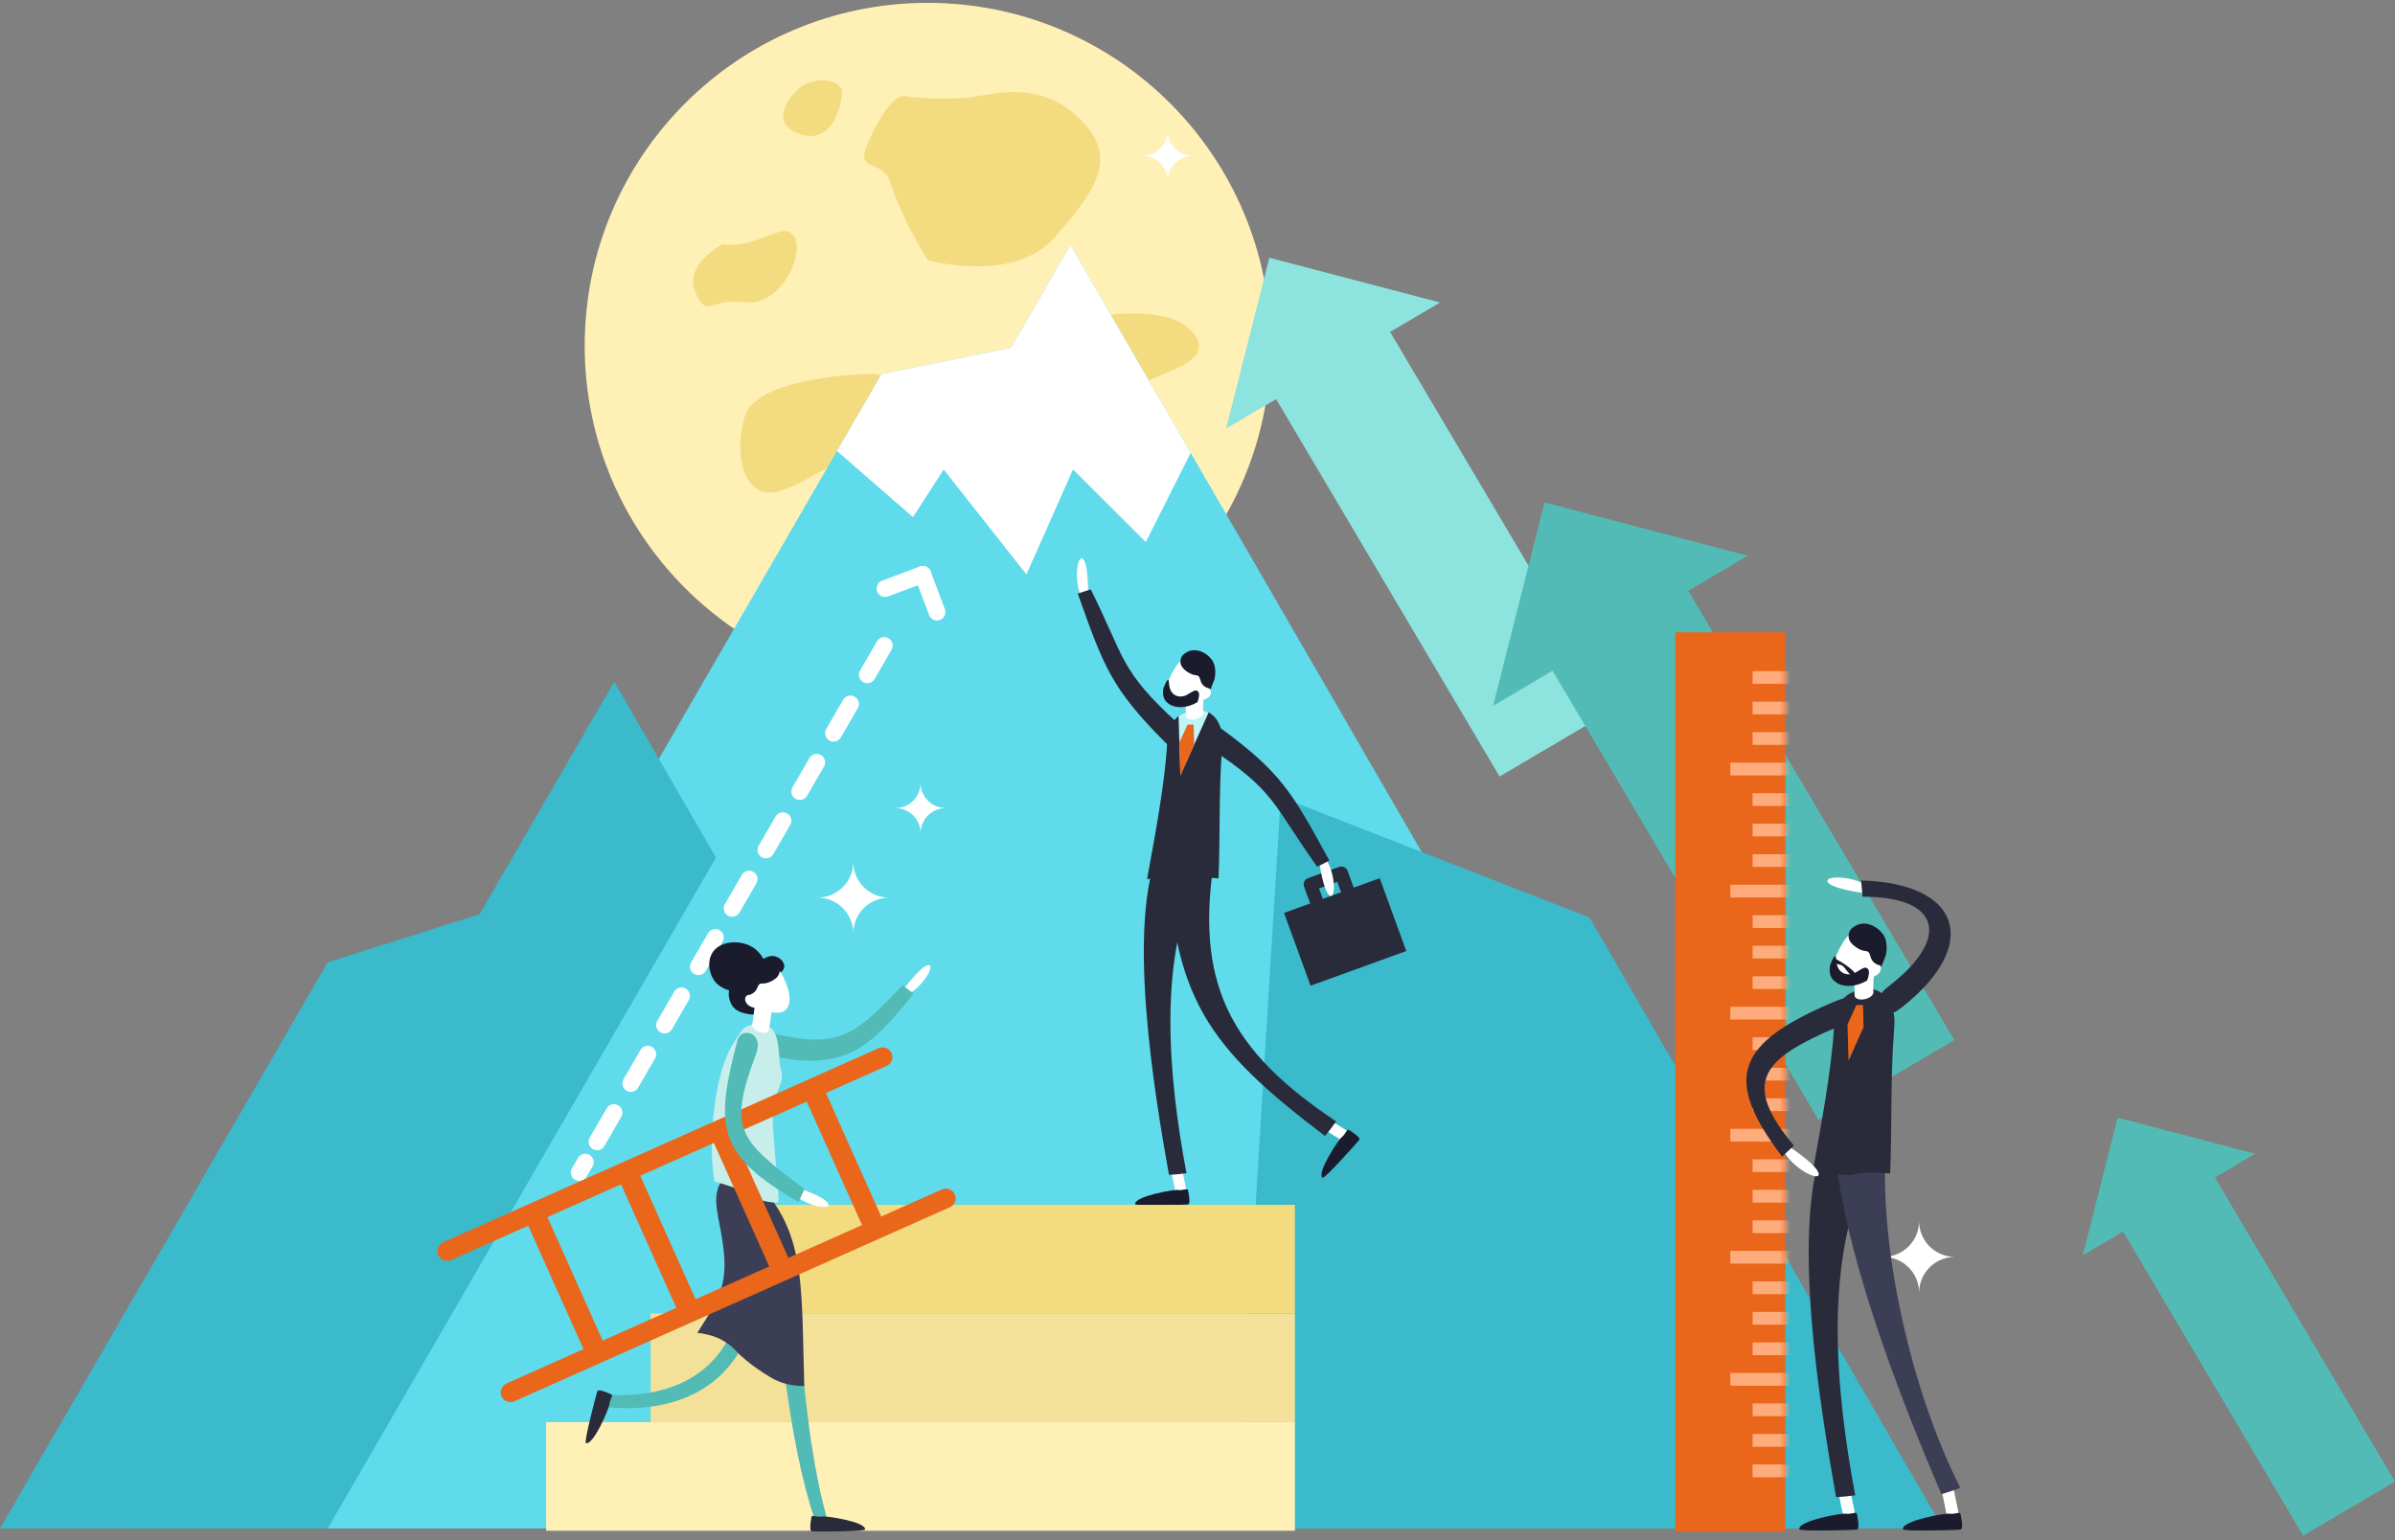 <svg fill="none" height="274" viewBox="0 0 426 274" width="426" xmlns="http://www.w3.org/2000/svg" xmlns:xlink="http://www.w3.org/1999/xlink"><rect x="0" y="0" width="426" height="274" fill="#808080" stroke="none"/><clipPath id="a"><path d="m104 .51h122v122h-122z"/></clipPath><clipPath id="b"><path d="m298 112.51h51v160h-51z"/></clipPath><mask id="c" height="161" maskUnits="userSpaceOnUse" width="20" x="298" y="112"><path d="m317.566 112.51h-19.566v160h19.566z" fill="#fff"/></mask><g clip-path="url(#a)"><path d="m165 122.513c33.689 0 61-27.311 61-61.002s-27.311-61.002-61-61.002-61 27.311-61 61.002 27.311 61.002 61 61.002z" fill="#fff0b6"/><g fill="#f3db80"><path d="m161.307 17.175s-2.203-1.545-6.18 6.614c-3.976 8.159 1.613 3.339 3.435 9.211s6.438 13.258 6.438 13.258 15.234 4.37 22.62-4.047 11.079-13.957 5.078-20.42-12.876-5.774-18.441-4.733c-5.564 1.04-12.95.117-12.95.117z"/><path d="m128.584 43.437s-7.005 3.576-4.912 8.51c2.089 4.93 2.613 1 8.814 1.813s10.596-8.205 8.86-11.544-6.247 2.096-12.762 1.225z"/><path d="m153.73 66.555s-19.099.548-21.226 7.439c-2.126 6.888-.191 15.548 6.457 13.295 6.647-2.253 7.62-5.484 19.598-7.331s3.57-14.28-4.832-13.403z"/><path d="m196.767 56.125s-7.3.622-5.454 6.457c1.847 5.835 4.155 11.836 8.771 7.682 4.616-4.155 16.157-5.078 12.464-10.618-3.693-5.54-15.781-3.521-15.781-3.521z"/><path d="m141.414 16.387s-5.155 5.247.677 7.402c5.829 2.157 7.675-4.961 7.675-7.402 0-2.441-5.625-3.096-8.352 0z"/></g></g><path d="m275.605 271.951h-237.644l56.236-97.203 22.995-39.737 31.68-54.765 7.911-13.669 23.043-4.693 4.969-1.015 12.523 29.107 29.465 68.488z" fill="#5fdbeb"/><path d="m109.249 121.29-87.168 150.661h174.336z" fill="#3abacb"/><path d="m58.286 171.211-58.286 100.74h116.57l-25.562-111.075z" fill="#3abacb"/><path d="m322.52 271.951h-264.234l41.697-72.07 27.37-47.306 35.04-60.569.012-.018 17.42-30.104 10.574-18.283 21.391 36.971 41.098 71.031z" fill="#5fdbeb"/><path d="m282.705 163.228-54.897-21.406-8.006 130.129h125.807z" fill="#3abacb"/><path d="m211.791 80.572-7.984 15.879-12.947-12.92-8.292 18.67-14.714-18.67-5.448 8.456-.012.018-13.522-11.76 7.911-13.669 23.043-4.693 10.574-18.283z" fill="#fff"/><path d="m256.15 53.819-8.889 5.239 39.748 67.15-20.278 11.953-39.748-67.149-8.887 5.239 7.675-30.394z" fill="#8de3de"/><path d="m393.319 208.398-16.342 9.632 32.681 55.211 16.342-9.633z" fill="#52bbb5"/><path d="m376.652 198.86-6.186 24.493 30.667-18.078z" fill="#52bbb5"/><path d="m299.338 103.486-24.14 14.229 48.278 81.559 24.139-14.229z" fill="#52bbb5"/><path d="m274.719 89.397-9.137 36.178 45.298-26.701z" fill="#52bbb5"/><path d="m103.04 208.615 1.06-1.83" stroke="#fff" stroke-dasharray="6 6" stroke-linecap="round" stroke-linejoin="round" stroke-width="3"/><path d="m106.2 203.155 53.559-92.572" stroke="#fff" stroke-dasharray="6 6" stroke-linecap="round" stroke-linejoin="round" stroke-width="3"/><path d="m157.425 104.716 6.712-2.514" stroke="#fff" stroke-linecap="round" stroke-linejoin="round" stroke-width="3"/><path d="m166.657 108.898-2.52-6.696" stroke="#fff" stroke-linecap="round" stroke-linejoin="round" stroke-width="3"/><g fill="#fff"><path d="m334.974 223.633c3.523 0 6.378-2.849 6.378-6.364 0 3.515 2.855 6.364 6.378 6.364-3.523 0-6.378 2.849-6.378 6.364 0-3.515-2.855-6.364-6.378-6.364z"/><path d="m145.4 159.711c3.522 0 6.377-2.849 6.377-6.364 0 3.515 2.855 6.364 6.378 6.364-3.523 0-6.378 2.849-6.378 6.364 0-3.515-2.855-6.364-6.377-6.364z"/><path d="m203.214 27.715c2.477 0 4.485-2.003 4.485-4.476 0 2.472 2.007 4.476 4.485 4.476-2.478 0-4.485 2.003-4.485 4.476 0-2.472-2.008-4.476-4.485-4.476z"/><path d="m159.263 143.781c2.477 0 4.485-2.003 4.485-4.475 0 2.472 2.007 4.475 4.485 4.475-2.478 0-4.485 2.004-4.485 4.476 0-2.472-2.008-4.476-4.485-4.476z"/><path d="m193.517 105.6s.121-5.293-.904-6.149-1.711 4.168-.125 6.95l1.029-.803z"/></g><path d="m194.018 104.871c-.783.228-1.548.481-2.311.749 4.586 12.865 5.855 16.723 15.516 26.441 1.477 1.486 1.933 1.259 3.042-.149.313.111.327.087 0 0 1.11-1.407.844-1.753-.748-3.207-10.407-9.509-9.37-11.538-15.499-23.834z" fill="#292b3b"/><path d="m239.992 202.817c.045-.046.085-.099.121-.155.287-.457.148-1.061-.31-1.347l-5.974-3.731c-.458-.286-1.064-.147-1.35.31-.287.457-.147 1.061.311 1.347l5.974 3.731c.401.252.916.175 1.228-.155z" fill="#fff"/><path d="m239.892 201.035s2.243 1.293 1.876 1.78-6.19 6.984-6.519 6.743c-1.124-.824 2.869-6.866 3.454-7.275.585-.408.87-1.443 1.189-1.248z" fill="#1a1c2e"/><path d="m210.074 213.024c.064 0 .131-.006.195-.02.531-.108.874-.624.765-1.153l-1.406-6.89c-.109-.53-.626-.872-1.156-.763-.531.109-.874.624-.765 1.154l1.406 6.889c.095.463.503.783.959.783z" fill="#fff"/><path d="m207.917 209.018c1.045-.026 2.088-.133 3.121-.286-3.105-16.564-5.456-38.795 2.849-54.276-2.52-1.234-5.056-2.44-7.596-3.634-6.069 13.489-.9 43.947 1.626 58.196z" fill="#292b3b"/><path d="m235.685 202.12c.69-.842 1.358-1.693 1.973-2.591-18.933-12.664-25.409-24.615-21.487-47.789-2.829-.485-5.672-.888-8.515-1.277.701 26.985 7.147 35.842 28.027 51.657z" fill="#292b3b"/><path d="m211.298 211.726s.608 2.515 0 2.583c-.607.069-9.337.334-9.39-.07-.175-1.379 6.963-2.654 7.663-2.515s1.647-.364 1.727 0z" fill="#1a1c2e"/><path d="m204.019 156.449c1.654-.552 5.064.332 6.71 0 2.423-.493 3.616-.31 6.011-.169.306-7.5.046-15.344.595-22.697.119-1.546.196-2.468-.091-3.626-.389-1.56-1.202-2.635-2.258-3.207-1.293-.707-2.947-.652-4.62.201-.238.109-.484.252-.726.437-.993.757-1.907 2.235-2.052 5.022-.371 6.96-2.25 16.803-3.565 24.037z" fill="#292b3b"/><path d="m209.636 127.388.141 4.694.173 5.893 2.456-5.479 2.578-5.748c-1.293-.707-2.947-.652-4.62.201-.238.109-.484.252-.726.437z" fill="#bef6f7"/><path d="m214.627 122.206c-1.616 2.481-4.656 3.367-6.176 2.38-1.519-.987-.94-3.471.678-5.949 1.616-2.481 3.67-2.942 5.19-1.957 1.519.986 1.926 3.046.31 5.526z" fill="#fff"/><path d="m215.19 123.787c-.375.578-1.432.942-1.85.67-.418-.271-.218-.807.157-1.385.376-.578 1.068-.896 1.487-.624.42.272.583.761.206 1.339z" fill="#fff"/><path d="m214.266 121.796-3.099-.302c-.042.422-.367 4.455-.21 5.973.113.467.886.683 1.725.479.755-.183 1.302-.64 1.322-1.071h.004c-.095-.912.111-3.602.256-5.079z" fill="#fff"/><path d="m213.112 123.056c-.456-.493-.886-.048-1.985.568-1.098.618-3.065.457-3.202-2.11-.087-1.635-1.011 1.039-1.013 1.041-.186 1.341.178 2.152 1.079 2.738 1.243.807 3.229.692 4.988-.355.28-.656.446-1.544.133-1.88z" fill="#1a1c2e"/><path d="m216.017 120.861s.511-1.929-.361-3.312c-.871-1.381-3.335-2.841-5.286-.98 0 0-1.265 1.449.616 2.822 1.88 1.376 2.11.113 2.546 1.653.436 1.541 1.737 1.291 1.795 1.623l.69-1.808z" fill="#1a1c2e"/><path d="m209.777 132.082.173 5.893 2.456-5.478-.095-3.576h-1.083z" fill="#e9661b"/><path d="m233.111 175.383 17.024-6.176-4.72-12.954-17.023 6.176z" fill="#292b3b"/><path d="m239.936 159.089-1.356-3.723-5.496 1.993 1.562 4.287" stroke="#292b3b" stroke-linecap="round" stroke-linejoin="round" stroke-width="2.39"/><path d="m234.666 153.415s.718 5.245 1.864 5.93c1.148.682 1.031-4.385-.974-6.884z" fill="#fff"/><path d="m234.287 154.212c.736-.348 1.45-.716 2.162-1.103-6.561-11.983-8.423-15.593-19.497-23.669-1.695-1.236-2.109-.938-2.98.624-.337-.034-.325-.06 0 0-.874 1.565-.557 1.865 1.246 3.05 11.779 7.752 11.075 9.92 19.071 21.096z" fill="#292b3b"/><path d="m230.328 253.026h-133.183v19.328h133.183z" fill="#fff0b6"/><path d="m230.328 233.7h-114.593v19.328h114.593z" fill="#f3e19a"/><path d="m230.328 214.372h-98.057v19.328h98.057z" fill="#f3db80"/><path d="m107.439 250.32c.058-.731.083-1.472.212-2.195 20.547 1.545 28.9-14.125 21.57-32.398 1.103-.578 2.199-1.186 3.337-1.698 6.71 20.299-1.491 38.739-25.117 36.291z" fill="#52bbb5"/><path d="m108.787 248.125s-2.337-1.157-2.541-.58c-.203.578-2.423 9.071-2.037 9.211 1.317.482 4.172-6.223 4.19-6.94.02-.716.729-1.53.388-1.691z" fill="#292b3b"/><path d="m147.218 270.59c-.664.246-1.33.487-2.004.707-5.865-17.253-5.367-33.462-10.017-50.243 1.099-.449 2.205-.882 3.317-1.301 4.771 16.131 3.811 33.703 8.706 50.835z" fill="#52bbb5"/><path d="m144.349 269.874s-.535 2.547.076 2.599c.614.052 9.406.056 9.447-.35.135-1.394-7.086-2.463-7.786-2.302s-1.669-.318-1.737.053z" fill="#292b3b"/><path d="m160.849 175.854s3.02-4.083 4.301-4.131c1.279-.049-1.154 4.161-3.993 5.343z" fill="#fff"/><path d="m160.54 175.334c.676.474 1.349.945 1.973 1.452-8.123 10.216-12.673 13.85-25.803 10.989-2.008-.437-1.931-1.248-1.273-2.68-.305-.191-.301-.195 0 0 .658-1.431 1.295-1.405 3.046-1.004 11.456 2.619 14.214-.751 22.057-8.755z" fill="#52bbb5"/><path d="m130.143 239.605c.575.487.974 1.008 1.533 1.522 1.273 1.171 2.677 2.214 4.144 3.163.862.555 1.747 1.113 2.7 1.502 1.469.598 2.968.783 4.539.837-.609-19.308.591-29.016-11.044-38.63-1.11-.606-1.204-.072-1.562-.197-.234.225-.544.404-.77.632-2.861 2.901-2.534 5.188-1.693 9.457 1.953 9.897.688 11.989-3.957 19.255 2.343.268 4.306.928 6.112 2.457z" fill="#3b3e54"/><path d="m137.505 170.094c-.964-.066-2.135.588-2.466 1.544-.332.957.4 1.945 1.31 2.259s2.754-.648 3.087-1.602c.333-.957-.71-2.116-1.929-2.201z" fill="#1a1c2e"/><path d="m134.297 168.827c-1.763-1.377-4.854-1.642-6.731-.243-1.874 1.399-1.753 4.244-.417 6.026 1.335 1.784 5.342 2.829 8.296.942 1.971-1.26 1.081-4.981-1.15-6.725z" fill="#1a1c2e"/><path d="m135.479 175.026c-1.301-1.041-3.547-1.288-4.882-.292-1.336.997-1.199 3.089-.2 4.422s4.479 1.82 5.815.823c1.335-.996.916-3.634-.731-4.953z" fill="#1a1c2e"/><path d="m133.433 176.817c1.302 2.679 4.227 3.946 5.87 3.152 1.64-.793 1.376-3.348.072-6.028-1.301-2.679-3.294-3.398-4.935-2.605-1.64.793-2.308 2.801-1.007 5.481z" fill="#fff"/><path d="m132.671 178.324c.302.624 1.311 1.122 1.763.902.452-.219.321-.779.016-1.403-.302-.624-.954-1.029-1.406-.811-.452.219-.678.688-.375 1.31z" fill="#fff"/><path d="m132.215 175.298s-.266-1.991.777-3.261c1.045-1.271 3.69-2.418 5.403-.316 0 0 1.081 1.606-.971 2.742-2.052 1.137-2.122-.153-2.752 1.331-.629 1.484-1.896 1.071-1.997 1.395l-.462-1.893z" fill="#1a1c2e"/><path d="m138.481 213.945c-2.36.106-4.206-.701-6.228-1.877-1.553-.904-3.541-1.276-5.173-1.906-1.289-7.285.19-19.17 2.982-23.885 2.451-4.143 2.468-3.467 3.369-3.857 1.263-.548 2.726-.397 3.741.529.018.018.038.034.059.054 1.176 1.102 1.248 3.52 1.462 6.032.216 2.515 1.175 2.042-.992 6.451-.933 1.897.805 14.706.778 18.459z" fill="#c8eeec"/><path d="m134.384 177.199 3.125.229c-.03.427-.402 4.482-.817 5.962-.194.445-.997.525-1.794.181-.716-.31-1.18-.858-1.128-1.289h-.004c.251-.889.507-3.591.618-5.083z" fill="#fff"/><path d="m167.539 211.633-10.794 4.812-9.838-21.973 10.794-4.812c.874-.391 1.267-1.414.876-2.285-.392-.872-1.417-1.265-2.29-.874l-77.389 34.501c-.767.342-1.237 1.171-1.045 1.985.258 1.097 1.424 1.637 2.401 1.2l13.701-6.109 9.838 21.974-13.643 6.082c-.767.343-1.237 1.172-1.045 1.985.258 1.098 1.424 1.637 2.401 1.2l77.447-34.527c.874-.39 1.267-1.413.876-2.285-.392-.872-1.417-1.264-2.29-.874zm-60.334 26.897-9.838-21.974 13.098-5.839 9.838 21.974zm16.514-7.361-9.838-21.974 13.098-5.838 9.838 21.973zm16.514-7.361-9.838-21.974 13.098-5.838 9.838 21.973z" fill="#e9661b"/><path d="m141.792 211.317s5.083 1.637 5.559 2.892c.476 1.254-4.538.243-6.662-2.181l1.105-.711z" fill="#fff"/><path d="m143.084 211.551c-.37.787-.648 1.461-1.039 2.319-14.576-8.422-14.935-13.377-10.857-28.827.623-2.364 4.743-1.385 3.305 2.458-5.046 13.498-3.174 15.221 8.589 24.05z" fill="#52bbb5"/><g clip-path="url(#b)"><path d="m317.566 112.51h-19.566v160h19.566z" fill="#e9661b"/><g fill="#ffac7d" mask="url(#c)"><path d="m330.762 119.408h-19.023v2.266h19.023z"/><path d="m330.762 124.838h-19.023v2.265h19.023z"/><path d="m330.762 130.267h-19.023v2.266h19.023z"/><path d="m326.806 135.695h-19.023v2.265h19.023z"/><path d="m330.762 141.125h-19.023v2.265h19.023z"/><path d="m330.762 146.554h-19.023v2.266h19.023z"/><path d="m330.762 151.983h-19.023v2.266h19.023z"/><path d="m326.806 157.413h-19.023v2.266h19.023z"/><path d="m330.762 162.843h-19.023v2.265h19.023z"/><path d="m330.762 168.272h-19.023v2.266h19.023z"/><path d="m330.762 173.7h-19.023v2.265h19.023z"/><path d="m326.806 179.129h-19.023v2.266h19.023z"/><path d="m330.762 184.559h-19.023v2.266h19.023z"/><path d="m330.762 189.989h-19.023v2.265h19.023z"/><path d="m330.762 195.418h-19.023v2.265h19.023z"/><path d="m326.806 200.848h-19.023v2.265h19.023z"/><path d="m330.762 206.275h-19.023v2.266h19.023z"/><path d="m330.762 211.705h-19.023v2.266h19.023z"/><path d="m330.762 217.134h-19.023v2.266h19.023z"/><path d="m326.806 222.564h-19.023v2.265h19.023z"/><path d="m330.762 227.994h-19.023v2.265h19.023z"/><path d="m330.762 233.423h-19.023v2.266h19.023z"/><path d="m330.762 238.853h-19.023v2.265h19.023z"/><path d="m326.806 244.28h-19.023v2.266h19.023z"/><path d="m330.762 249.71h-19.023v2.265h19.023z"/><path d="m330.762 255.14h-19.023v2.265h19.023z"/><path d="m330.762 260.569h-19.023v2.265h19.023z"/></g><path d="m347.37 270.75c.072 0 .144-.007.215-.022.579-.119.952-.684.835-1.263l-1.534-7.548c-.118-.58-.684-.954-1.26-.836-.578.118-.951.683-.835 1.263l1.534 7.547c.103.508.548.857 1.045.857z" fill="#fff"/><path d="m348.706 269.327s.661 2.754 0 2.83c-.661.075-10.184.366-10.241-.078-.19-1.512 7.594-2.907 8.359-2.754.763.153 1.796-.401 1.882 0z" fill="#1a1c2e"/><path d="m328.933 270.75c.072 0 .143-.007.215-.022.578-.119.951-.684.834-1.263l-1.533-7.548c-.119-.58-.684-.954-1.26-.836-.579.118-.952.683-.835 1.263l1.534 7.547c.103.508.548.857 1.045.857z" fill="#fff"/><path d="m326.582 266.361c1.14-.03 2.278-.145 3.404-.313-3.387-18.143-5.949-42.491 3.107-59.448-2.749-1.352-5.514-2.671-8.284-3.981-6.618 14.774-.981 48.135 1.775 63.742z" fill="#292b3b"/><path d="m345.326 265.847c1.135-.336 2.261-.695 3.356-1.146-8.474-16.592-14.674-42.711-13.193-61.603-3.08-.159-6.166-.263-9.25-.351 1.155 18.905 11.757 46.056 19.086 63.098z" fill="#3b3e54"/><path d="m330.271 269.327s.661 2.754 0 2.83c-.662.075-10.185.366-10.241-.078-.19-1.512 7.594-2.907 8.359-2.754.763.153 1.795-.401 1.882 0z" fill="#1a1c2e"/><path d="m322.33 208.971c1.805-.604 5.524.365 7.319 0 2.643-.54 3.943-.34 6.556-.185.333-8.214.049-16.806.648-24.859.13-1.694.215-2.704-.1-3.973-.424-1.708-1.311-2.888-2.462-3.511-1.411-.774-3.216-.714-5.04.219-.26.121-.529.276-.793.48-1.081.828-2.079 2.448-2.238 5.501-.403 7.623-2.453 18.405-3.888 26.328z" fill="#292b3b"/><path d="m331.606 158.907s-5.742-.716-6.503-1.96c-.763-1.244 4.78-1.184 7.536.974l-1.031.986z" fill="#fff"/><path d="m331.294 159.542c-.095-.966-.162-1.935-.26-2.882 17.815.457 21.236 11.421 7.486 22.381-2.102 1.676-2.323 1.44-3.479-.327-.419.157-.415.17 0 0-1.157-1.767-.193-2.36 1.39-3.617 10.354-8.211 8.797-15.564-5.139-15.555z" fill="#292b3b"/><path d="m318.549 204.212s4.821 3.206 4.949 4.661c.128 1.454-4.804-1.076-6.311-4.24z" fill="#fff"/><path d="m319.077 203.833c-.697.674-1.419 1.332-2.091 1.954-10.646-14.033-8.154-20.174 9.249-27.556 2.662-1.129 2.657-.699 3.293 1.265.436-.049.437-.028 0 0 .637 1.961-.329 2.224-2.426 3.109-13.716 5.787-17.441 9.876-8.025 21.228z" fill="#292b3b"/><g fill="#fff"><path d="m333.901 171.466c-1.763 2.717-5.079 3.687-6.737 2.608-1.656-1.08-1.025-3.801.739-6.517 1.763-2.717 4.003-3.223 5.659-2.143s2.102 3.338.339 6.052z"/><path d="m334.327 173.009c-.411.632-1.562 1.032-2.018.734s-.239-.885.171-1.518c.411-.632 1.165-.981 1.622-.685.456.298.635.834.225 1.467z"/><path d="m333.509 171.017-3.38-.33c-.045.464-.399 4.878-.228 6.543.125.514.967.748 1.882.525.824-.2 1.419-.702 1.442-1.172h.003c-.103-.999.123-3.944.279-5.566z"/></g><path d="m332.249 172.397c-.498-.54-.967-.053-2.167.621-1.196.676-3.342.5-3.491-2.311-.094-1.791-1.102 1.137-1.104 1.141-.201 1.468.195 2.358 1.178 2.998 1.356.883 3.521.758 5.439-.389.307-.72.486-1.692.145-2.06z" fill="#1a1c2e"/><path d="m326.501 170.602s.041.02.115.062c.589.321 3.268 1.826 3.54 2.936.305 1.247-1.44-.482-1.967-1.282-.528-.801-1.166-.693-1.741-.861-.573-.168-.836-.887.055-.855z" fill="#1a1c2e"/><path d="m335.417 169.994s.556-2.113-.393-3.627c-.95-1.514-3.638-3.111-5.767-1.072 0 0-1.379 1.588.671 3.092 2.049 1.505 2.302.123 2.778 1.811.477 1.688 1.894 1.414 1.958 1.776z" fill="#1a1c2e"/><path d="m328.613 182.284.188 6.455 2.677-6.002-.103-3.915h-1.182z" fill="#e9661b"/></g></svg>